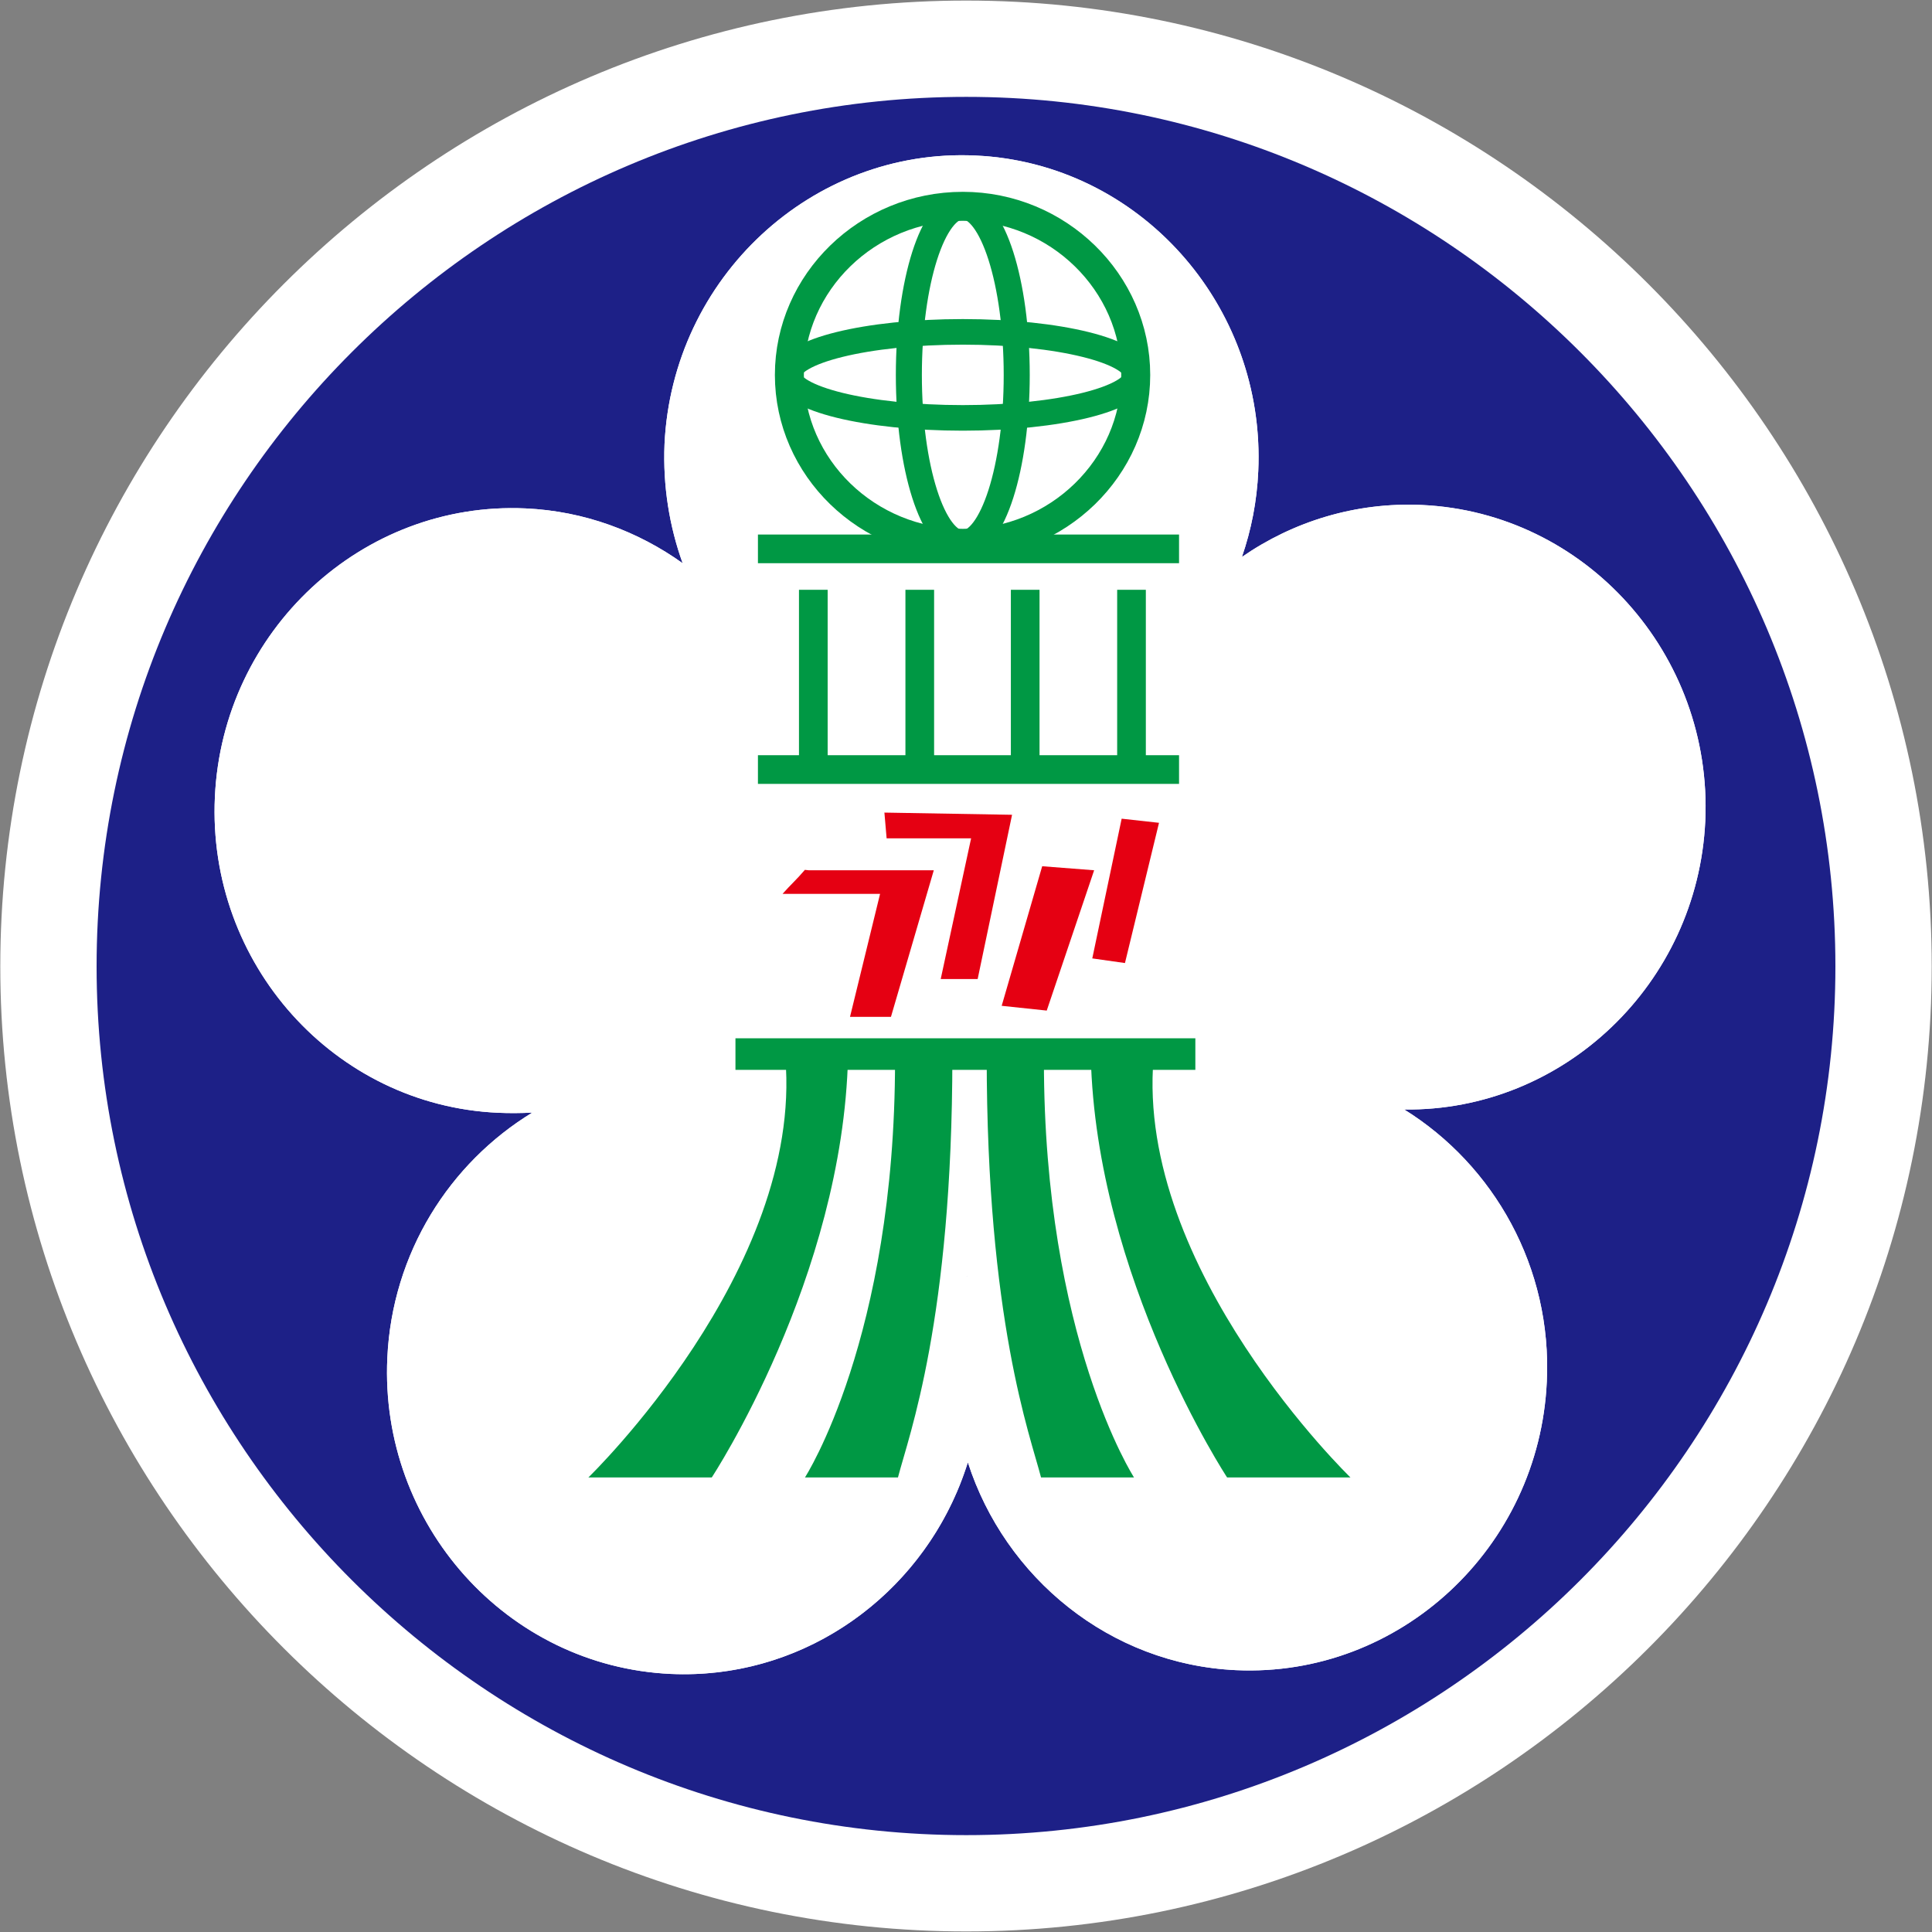 <?xml version="1.0" encoding="utf-8"?>
<!-- Generator: Adobe Illustrator 16.0.0, SVG Export Plug-In . SVG Version: 6.00 Build 0)  -->
<!DOCTYPE svg PUBLIC "-//W3C//DTD SVG 1.1//EN" "http://www.w3.org/Graphics/SVG/1.1/DTD/svg11.dtd">
<svg version="1.1" id="圖層_1" xmlns="http://www.w3.org/2000/svg" xmlns:xlink="http://www.w3.org/1999/xlink" x="0px" y="0px"
	 width="250px" height="250px" viewBox="0 0 250 250" enable-background="new 0 0 250 250" xml:space="preserve">
<rect x="0" y="0" width="250" height="250" fill="#808080" stroke="none"/>
<g>
	<path fill-rule="evenodd" clip-rule="evenodd" fill="#1D2087" stroke="#FFFFFF" stroke-width="24.925" d="M125.033,12.535
		c61.908,0,112.467,50.548,112.467,112.517c0,61.911-50.559,112.413-112.467,112.413c-61.952,0-112.533-50.502-112.533-112.413
		C12.5,63.083,63.081,12.535,125.033,12.535z"/>
	<path fill-rule="evenodd" clip-rule="evenodd" fill="#1D2087" d="M125.033,12.535c61.908,0,112.467,50.548,112.467,112.517
		c0,61.911-50.559,112.413-112.467,112.413c-61.952,0-112.533-50.502-112.533-112.413C12.5,63.083,63.081,12.535,125.033,12.535z"/>
	<g>
		<path fill-rule="evenodd" clip-rule="evenodd" fill="#FFFFFF" d="M125.127,165.224c0,0.052,0,0.052,0,0.052
			c0-0.052,0-0.105,0-0.148l0,0l6.648-144.341c18.353,3.577,31.925,20.556,31.042,40.189c-0.17,3.86-0.902,7.589-2.115,11.095
			c6.621-4.586,14.714-7.119,23.292-6.727c21.145,0.974,37.646,19.308,36.667,40.89c-0.981,21.046-18.335,37.588-38.955,37.334
			c11.604,7.216,19.153,20.434,18.449,35.215c-0.982,21.516-19.054,38.301-40.211,37.334c-16.344-0.752-29.893-11.96-34.704-26.89
			c-0.434,1.317-0.868,2.553-1.408,3.799L125.127,165.224z M125.083,165.127c0,0.043,0,0.078,0.044,0.097l-1.294,27.802
			c-6.184,14.467-20.687,24.332-37.061,23.579c-21.202-0.985-37.645-19.363-36.653-40.885c0.625-13.607,8.07-25.231,18.759-31.749
			c-1.477,0.075-2.965,0.089-4.475,0.019c-21.141-0.967-37.599-19.285-36.597-40.858c0.991-21.522,19.049-38.311,40.212-37.343
			c7.59,0.344,14.564,2.976,20.317,7.094c-1.719-4.782-2.57-9.979-2.346-15.423c1.019-21.521,19.074-38.313,40.233-37.334
			c1.872,0.073,3.736,0.296,5.553,0.661l-6.648,144.341H125.083z"/>
		<path fill-rule="evenodd" clip-rule="evenodd" fill="#FFFFFF" d="M125.083,165.127c0,0.043,0,0.078,0.044,0.148
			c0-0.052,0-0.105,0-0.148H125.083L125.083,165.127z M125.241,189.227c-5.146,16.506-20.694,28.182-38.468,27.378
			c-21.202-0.985-37.645-19.363-36.653-40.885c0.625-13.607,8.07-25.231,18.759-31.749c-1.477,0.075-2.965,0.089-4.475,0.019
			c-21.141-0.967-37.599-19.285-36.597-40.858c0.991-21.522,19.049-38.311,40.212-37.343c7.59,0.344,14.564,2.976,20.317,7.094
			c-1.719-4.782-2.57-9.979-2.346-15.423c1.019-21.521,19.074-38.313,40.233-37.334c21.134,0.961,37.586,19.34,36.595,40.851
			c-0.17,3.86-0.902,7.589-2.115,11.095c6.621-4.586,14.714-7.119,23.292-6.727c21.145,0.974,37.646,19.308,36.667,40.89
			c-0.981,21.046-18.335,37.588-38.955,37.334c11.604,7.216,19.153,20.434,18.449,35.215c-0.982,21.516-19.054,38.301-40.211,37.334
			C143.601,215.364,130.052,204.156,125.241,189.227z"/>
	</g>
	<path fill-rule="evenodd" clip-rule="evenodd" fill="none" stroke="#009844" stroke-width="3.749" d="M124.59,26.697
		c12.289,0,22.373,9.839,22.373,21.825c0,11.982-10.084,21.785-22.373,21.785c-12.357,0-22.445-9.803-22.445-21.785
		C102.145,36.536,112.233,26.697,124.59,26.697z"/>
	<path fill-rule="evenodd" clip-rule="evenodd" fill="none" stroke="#009844" stroke-width="3.368" d="M124.59,26.697
		c3.836,0,6.974,9.839,6.974,21.825c0,11.982-3.138,21.785-6.974,21.785c-3.867,0-6.984-9.803-6.984-21.785
		C117.606,36.536,120.723,26.697,124.59,26.697z"/>
	<path fill-rule="evenodd" clip-rule="evenodd" fill="none" stroke="#009844" stroke-width="3.31" d="M124.59,42.943
		c12.367,0,22.471,2.492,22.471,5.579c0,3.057-10.104,5.553-22.471,5.553c-12.433,0-22.578-2.496-22.578-5.553
		C102.012,45.436,112.157,42.943,124.59,42.943z"/>
	
		<line fill-rule="evenodd" clip-rule="evenodd" fill="none" stroke="#009844" stroke-width="3.71" x1="98.077" y1="71.023" x2="152.568" y2="71.023"/>
	
		<line fill-rule="evenodd" clip-rule="evenodd" fill="none" stroke="#009844" stroke-width="3.71" x1="105.242" y1="76.319" x2="105.242" y2="99.886"/>
	
		<line fill-rule="evenodd" clip-rule="evenodd" fill="none" stroke="#009844" stroke-width="3.71" x1="119.017" y1="76.319" x2="119.017" y2="99.886"/>
	
		<line fill-rule="evenodd" clip-rule="evenodd" fill="none" stroke="#009844" stroke-width="3.71" x1="132.66" y1="76.319" x2="132.66" y2="99.886"/>
	
		<line fill-rule="evenodd" clip-rule="evenodd" fill="none" stroke="#009844" stroke-width="3.71" x1="146.416" y1="76.319" x2="146.416" y2="99.886"/>
	
		<line fill-rule="evenodd" clip-rule="evenodd" fill="none" stroke="#009844" stroke-width="4.085" x1="95.168" y1="136.397" x2="154.678" y2="136.397"/>
	<path fill-rule="evenodd" clip-rule="evenodd" fill="#009844" d="M92.102,191.18H76.137c0,0,27.813-26.87,25.484-54.253
		c-0.056-0.016,8.116-0.271,8.116-0.25C109.091,165.373,92.102,191.18,92.102,191.18z"/>
	<path fill-rule="evenodd" clip-rule="evenodd" fill="#009844" d="M115.819,137.201c0,35.947-11.657,53.979-11.657,53.979h12.034
		c1.411-5.451,7.04-20.31,7.04-54.503C123.192,136.656,115.819,137.176,115.819,137.201z"/>
	<path fill-rule="evenodd" clip-rule="evenodd" fill="#009844" d="M158.785,191.18h15.962c0,0-27.798-26.87-25.475-54.253
		c0.036-0.016-8.125-0.271-8.125-0.25C141.816,165.373,158.785,191.18,158.785,191.18z"/>
	<path fill-rule="evenodd" clip-rule="evenodd" fill="#009844" d="M135.081,137.201c0,35.947,11.66,53.979,11.66,53.979h-12.032
		c-1.4-5.451-7.031-20.31-7.031-54.503C127.7,136.656,135.081,137.176,135.081,137.201z"/>
	<path fill-rule="evenodd" clip-rule="evenodd" fill="#E50012" d="M104.151,112.559l0.496,0.054h16.185l-5.542,18.964h-5.299
		l3.89-15.912h-12.618C102.3,114.488,103.114,113.784,104.151,112.559z"/>
	<polygon fill-rule="evenodd" clip-rule="evenodd" fill="#E50012" points="114.442,105.149 114.728,108.483 125.66,108.483 
		121.727,126.69 126.508,126.69 130.961,105.433 	"/>
	<polygon fill-rule="evenodd" clip-rule="evenodd" fill="#E50012" points="145.142,105.938 141.341,124.018 145.569,124.618 
		149.975,106.472 	"/>
	<polygon fill-rule="evenodd" clip-rule="evenodd" fill="#E50012" points="134.859,112.091 129.617,130.152 135.447,130.769 
		141.581,112.612 	"/>
	
		<line fill-rule="evenodd" clip-rule="evenodd" fill="none" stroke="#009844" stroke-width="3.71" x1="98.077" y1="99.579" x2="152.568" y2="99.579"/>
</g>
</svg>
